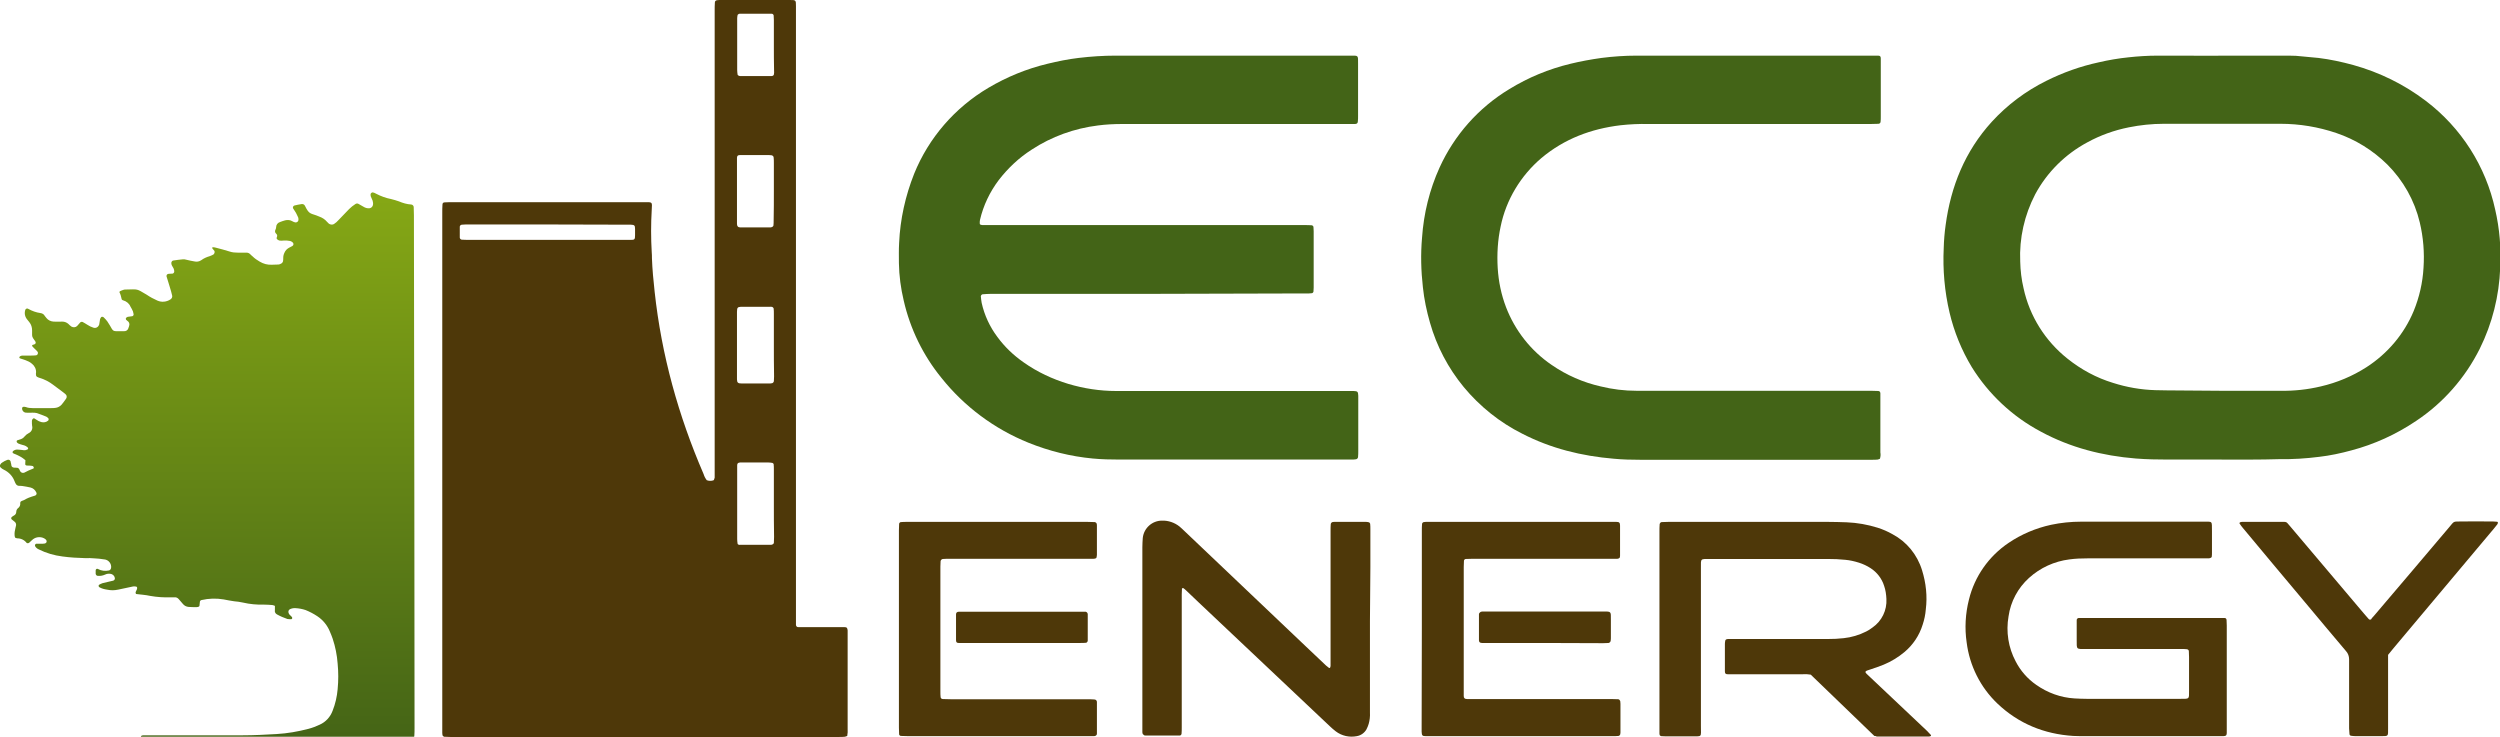 <?xml version="1.0" encoding="UTF-8"?> <!-- Generator: Adobe Illustrator 24.0.2, SVG Export Plug-In . SVG Version: 6.00 Build 0) --> <svg xmlns="http://www.w3.org/2000/svg" xmlns:xlink="http://www.w3.org/1999/xlink" id="Слой_1" x="0px" y="0px" viewBox="0 0 1199.5 353.5" style="enable-background:new 0 0 1199.5 353.5;" xml:space="preserve"> <style type="text/css"> .st0{fill:#4E3809;} .st1{fill:url(#SVGID_1_);} .st2{fill:#436417;} </style> <title>eco c</title> <g id="Слой_2_1_"> <g id="Слой_1-2"> <g> <path class="st0" d="M406.5,353.1c-0.4,0.2-0.8,0.3-1.2,0.4c-0.9,0.1-1.7,0.1-2.6,0.1H216.1c-1,0-1.9-0.1-2.9-0.1 c-0.4-0.1-0.8-0.4-0.9-0.8c0-0.3-0.1-0.6-0.1-1c0-1.1,0-2.1,0-3.2c0-82.1,0-164.1,0-246.2c0-1.4,0-2.8,0.1-4.2c0-0.6,0.4-1,1-1 c0.9,0,1.7-0.1,2.6-0.1h93.3c4,0,3.7-0.2,3.5,3.7c-0.4,6.8-0.4,13.5,0,20.3c0.1,1,0.1,1.9,0.1,2.9c0.2,5.4,0.7,10.7,1.3,16.1 c3.3,30.4,11.4,59.5,23.5,87.5c0.3,1,0.8,2,1.5,2.9c1,0.4,2.1,0.4,3.1,0.1c0.2-0.1,0.4-0.2,0.4-0.4c0.1-0.3,0.2-0.6,0.3-0.9 c0-1.3,0-2.6,0-3.9V5.1c0-1.3,0-2.6,0.1-3.9c0-0.6,0.4-1,1-1.1C344.7,0,345.3,0,346,0h32.9c3,0,3,0,3,3c0,1.1,0,2.2,0,3.2 c0,96.5,0,192.9,0,289.4c0,1.4,0,2.8,0,4.2c0,0.6,0.5,1.2,1.2,1.1c0,0,0.1,0,0.1,0c1,0,1.9,0,2.9,0h16.5c0.9,0,1.7,0,2.6,0 c1.1,0,1.4,0.4,1.5,1.6c0,0.2,0,0.4,0,0.6v46.5C406.8,350.8,406.7,352,406.5,353.1z M371.3,241.7c0-5.5,0-10.9,0-16.4 c0-0.9,0-1.7-0.1-2.6c-0.1-0.3-0.3-0.5-0.6-0.6c-0.6-0.1-1.3-0.2-1.9-0.2c-4.1,0-8.2,0-12.3,0c-0.4,0-0.9,0-1.3,0 c-1,0.1-1.4,0.4-1.4,1.4c0,0.5,0,1.1,0,1.6v33.8c0,0.7,0.1,1.5,0.2,2.2c0.1,0.2,0.2,0.4,0.4,0.4c0.3,0.1,0.6,0.2,1,0.1h14.5 c0.2,0,0.4,0,0.6-0.1c0.4-0.1,0.8-0.4,0.9-0.8c0-1,0.1-1.9,0.1-2.9C371.3,252.5,371.3,247.1,371.3,241.7L371.3,241.7z M371.3,165.4c0-4.9,0-9.9,0-14.8c0-0.9,0-1.7-0.1-2.6c-0.1-0.3-0.3-0.5-0.6-0.7c-0.4-0.1-0.8-0.2-1.3-0.1h-13.5 c-0.3,0-0.6,0-1,0.1c-0.6,0-1,0.4-1.1,1c0,0.4-0.1,0.9-0.1,1.3v31.9c0,0.4,0,0.9,0.1,1.3c0,0.6,0.5,1,1,1.1 c0.4,0,0.9,0.1,1.3,0.1c4.3,0,8.6,0,12.9,0c0.4,0,0.9,0,1.3-0.1c0.6,0,1-0.5,1.1-1c0-0.7,0.1-1.5,0.1-2.3 C371.3,175.5,371.3,170.5,371.3,165.4L371.3,165.4z M371.3,91.7V78.2c0-0.9,0-1.7-0.1-2.6c0-0.6-0.5-1-1-1.1 c-0.8-0.1-1.5-0.1-2.3-0.1h-11c-0.6,0-1.3,0-1.9,0c-1.1,0-1.4,0.5-1.4,1.4s0,1.9,0,2.9v26.1c0,0.8,0,1.5,0,2.3c0,0.3,0,0.6,0.1,1 c0.1,0.4,0.4,0.8,0.8,0.9c0.2,0,0.4,0.1,0.6,0.1h14.5c0.2,0,0.4,0,0.6-0.1c0.4-0.1,0.8-0.4,0.9-0.8c0.1-0.9,0.1-1.7,0.1-2.6 C371.3,101,371.3,96.4,371.3,91.7L371.3,91.7z M262.3,107.7h-37.4c-1.1,0-2.1,0-3.2,0.1c-0.6,0-1,0.4-1.1,0.9c0,0,0,0.1,0,0.1 c0,1.7,0,3.4,0,5.2c0,0.5,0.5,1,1,1c0.9,0,1.7,0.1,2.6,0.1H301c0.5,0,1.1,0,1.6,0c1.9,0,2.1-0.2,2.1-2.3c0-1,0-1.9,0-2.9 c0-1.8-0.3-2-2-2.1c-0.9,0-1.7,0-2.6,0L262.3,107.7z M371.3,21.5c0-4,0-8,0-11.9c0-0.8-0.1-1.5-0.1-2.2c-0.1-0.4-0.4-0.8-0.9-0.8 c-0.1,0-0.2,0-0.3,0h-15.1c-0.2,0-0.4,0-0.6,0.2c-0.2,0.1-0.4,0.3-0.4,0.4c-0.1,0.5-0.2,1.1-0.2,1.6c0,2.8,0,5.6,0,8.4 c0,5.5,0,10.9,0,16.4c0,0.7,0.1,1.5,0.2,2.2c0,0.2,0.4,0.5,0.7,0.6c0.3,0.1,0.6,0.1,1,0.1h14.2c0.3,0,0.6,0,0.9-0.1 c0.3-0.1,0.5-0.3,0.6-0.6c0.1-0.6,0.2-1.3,0.1-1.9C371.3,29.6,371.3,25.5,371.3,21.5L371.3,21.5z"></path> <linearGradient id="SVGID_1_" gradientUnits="userSpaceOnUse" x1="99.366" y1="262.453" x2="99.366" y2="0.6" gradientTransform="matrix(1 0 0 -1 0 354)"> <stop offset="0" style="stop-color:#86A815"></stop> <stop offset="1" style="stop-color:#456516"></stop> </linearGradient> <path class="st1" d="M131.9,290.7c-0.4-0.2-0.8-0.3-1.2-0.4c-1.3-0.1-2.6-0.2-3.9-0.2c-3.4,0.1-6.9-0.2-10.3-1 c-1.4-0.3-2.7-0.5-4.1-0.6c-1.7-0.2-3.4-0.6-5.1-0.9c-3.5-0.6-7.1-0.5-10.6,0.3c-0.4,0.1-0.8,0.4-0.8,0.9 c-0.1,0.6-0.1,1.3-0.2,1.9c-0.1,0.2-0.2,0.4-0.4,0.4c-0.3,0.1-0.6,0.2-0.9,0.2c-1.3,0-2.6,0-3.9-0.1c-1.1-0.1-2.1-0.6-2.8-1.5 c-0.6-0.7-1.3-1.5-1.9-2.2c-0.5-0.6-1.2-1-2-0.9H82c-3.3,0.1-6.7-0.1-10-0.7c-2.2-0.5-4.5-0.6-6.7-0.9c-0.3-0.4-0.3-0.8-0.1-1.2 c0.2-0.6,0.7-1.1,0.6-1.8c0-0.2-0.1-0.4-0.3-0.5c-0.7-0.2-1.5-0.2-2.2,0c-2.2,0.5-4.4,0.9-6.6,1.4c-1.8,0.4-3.6,0.4-5.4,0 c-1.3-0.2-2.5-0.5-3.7-1.2c-0.3-0.2-0.4-0.9-0.1-1.1c0.5-0.3,1.1-0.6,1.7-0.8c1.2-0.3,2.5-0.6,3.8-0.9c0.4-0.1,0.8-0.2,1.3-0.3 c0.6-0.2,0.9-0.7,0.8-1.3c-0.2-1.1-1.1-1.9-2.2-2c-0.9-0.1-1.7,0-2.5,0.4c-1.1,0.5-2.3,0.7-3.4,0.6c-0.6,0-1-0.4-1.1-1 c0-0.1,0-0.2,0-0.3c0-0.4,0-0.9,0-1.3c0-0.4,0.3-0.8,0.7-0.8c0.1,0,0.3,0,0.4,0.1c1.6,0.9,3.5,1.1,5.3,0.7c0.5-0.1,0.9-0.6,1-1.2 c0.3-2-1.2-3.9-3.2-4.1c0,0,0,0-0.1,0c-1.6-0.3-3.2-0.4-4.8-0.5c-1.4-0.1-2.8-0.2-4.2-0.1c-3.7-0.1-7.4-0.3-11-0.8 c-4-0.5-7.8-1.6-11.4-3.4c-0.5-0.2-0.9-0.5-1.3-0.9c-0.2-0.2-0.4-0.5-0.5-0.8c-0.1-0.4,0.1-0.8,0.5-1c0,0,0.1,0,0.1,0h2.3 c0.5,0,1.1,0,1.6-0.1c0.4,0,0.8-0.3,1-0.6c0.2-0.5,0-1.1-0.4-1.4c-0.4-0.4-0.9-0.6-1.4-0.8c-1.8-0.6-3.7-0.2-5.1,1.1 c-0.5,0.4-0.9,0.9-1.4,1.3c-0.3,0.3-1,0.3-1.2,0.1c-1.1-1.4-2.7-2.2-4.5-2.2c-0.3-0.1-0.7-0.1-1-0.3c-0.2-0.4-0.3-0.8-0.3-1.1 c-0.1-1.2,0.1-2.4,0.4-3.5c0.1-0.4,0.2-0.8,0.3-1.3c0.1-0.6-0.1-1.3-0.6-1.7c-0.5-0.4-1-0.8-1.5-1.2c-0.3-0.3-0.3-0.8,0-1.1 c0,0,0,0,0,0c0.3-0.3,0.7-0.5,1-0.7c0.7-0.3,1.2-1,1.2-1.8c0-0.8,0.4-1.5,1-1.9c0.7-0.6,1-1.4,0.9-2.3c0-0.2,0.1-0.4,0.1-0.6 c0.6-0.6,1.3-0.6,2-1c0.6-0.4,1.3-0.7,2-1c1-0.4,2-0.7,3-1c0.6-0.2,0.9-0.8,0.7-1.4c0,0,0-0.1-0.1-0.1c-0.5-1.2-1.5-2.1-2.8-2.4 c-1.3-0.3-2.5-0.5-3.8-0.7c-0.6-0.1-1.3-0.1-1.9-0.1c-0.5-0.1-1-0.4-1.3-0.9c-0.3-0.5-0.5-1-0.7-1.5c-0.9-2.3-2.7-4.2-5-5.3 c-0.6-0.3-1.1-0.6-1.6-1.1c-0.4-0.4-0.5-1-0.1-1.5c0.2-0.4,0.5-0.7,0.9-0.9c0.7-0.5,1.5-0.9,2.3-1.2c0.6-0.3,1.3-0.1,1.6,0.5 c0.1,0.1,0.1,0.3,0.1,0.4c0.2,0.6,0.3,1.3,0.4,1.9c0.1,0.4,0.5,0.7,0.9,0.8c0.4,0.1,0.8,0.1,1.3,0.1l0.9,0.1 c0.8,0.4,0.8,1.3,1.3,1.9c0.3,0.3,0.7,0.5,1.1,0.5c0.2,0,0.4-0.1,0.6-0.1c1.4-0.8,2.9-1.4,4.4-2c0.2-0.1,0.3-0.3,0.2-0.5 c-0.1-0.3-0.3-0.7-0.5-0.7c-0.5-0.1-1-0.2-1.6-0.2c-0.5,0-1.1,0-1.6-0.1c-0.2-0.1-0.3-0.3-0.4-0.5c0-0.6,0.1-1.3,0.1-2 c-1.5-1.3-3.3-2.3-5.2-3c-0.3-0.1-0.6-0.3-0.8-0.4c-0.2-0.1-0.2-0.7,0-0.9c0.5-0.5,1.3-0.8,2-0.8c1.1,0,2.1,0.2,3.2,0.3 c0.6,0.1,1.3-0.1,1.9-0.4c0.2-0.2,0.3-0.6,0.1-0.8c-0.7-0.7-1.5-1.1-2.5-1.3c-0.7-0.2-1.4-0.4-2.1-0.7c-0.3-0.1-0.5-0.4-0.7-0.6 s-0.1-0.8,0.1-0.9c0.4-0.1,0.8-0.3,1.2-0.4c0.9-0.2,1.8-0.7,2.4-1.5c0.6-0.7,1.2-1.2,2-1.6c1.3-0.6,2-2.1,1.6-3.5 c-0.1-0.7-0.1-1.5-0.1-2.3c0-0.3,0.1-0.6,0.3-0.9c0.1-0.2,0.6-0.5,0.8-0.4c0.4,0.2,0.7,0.4,1.1,0.7c0.7,0.5,1.5,0.9,2.3,1.1 c1.2,0.3,2.4,0.1,3.3-0.7c0.3-0.3,0.3-0.8,0.1-1.1c-0.3-0.3-0.6-0.6-1-0.8c-1.5-0.6-3-1.2-4.5-1.7c-0.7-0.2-1.5-0.2-2.2-0.2 c-1,0-1.9,0.1-2.9,0c-1.1,0-2-0.9-2-2c0-0.1,0-0.3,0.1-0.4c0-0.2,0.2-0.4,0.4-0.4c0.4-0.1,0.9,0,1.3,0.1c1,0.4,2.1,0.5,3.2,0.5h9 c0.6,0,1.3,0,1.9-0.1c1.2-0.1,2.3-0.7,3.1-1.6c0.7-0.9,1.5-1.9,2.1-2.8c0.5-0.7,0.4-1.7-0.3-2.2c0,0,0,0-0.1-0.1 c-0.3-0.3-0.7-0.6-1-0.8c-1.6-1.2-3.1-2.3-4.7-3.5c-1.9-1.5-4.2-2.7-6.6-3.4c-0.4-0.1-0.8-0.3-1.2-0.5c-0.3-0.2-0.5-0.4-0.5-0.8 c-0.1-0.4-0.1-0.9,0-1.3c0.1-1.6-0.7-3.2-2-4.2c-0.9-0.8-2-1.3-3.1-1.7c-0.9-0.3-1.8-0.6-2.7-0.9c-0.1,0-0.3-0.4-0.2-0.5 c0-0.2,0.2-0.4,0.4-0.5c0.3-0.2,0.6-0.2,0.9-0.3c1.3,0,2.6,0,3.9,0c0.9,0,1.7,0,2.6-0.1c0.5,0,0.9-0.3,1-0.7 c0.2-0.4,0.1-0.9-0.2-1.2c-0.4-0.5-0.9-0.9-1.4-1.4s-0.8-0.8-1.1-1.2c-0.1-0.1,0.1-0.4,0.2-0.5c0.3-0.1,0.6-0.2,0.9-0.3 c0.5-0.1,0.7-0.6,0.6-1.1c0-0.1,0-0.1-0.1-0.2c-0.4-0.5-0.7-1.1-1.1-1.6c-0.3-0.4-0.5-1-0.5-1.5c0-0.8,0-1.5,0-2.3 c0-1.4-0.4-2.8-1.3-3.9c-0.4-0.5-0.8-1-1.2-1.5c-1-1.3-1.3-3-0.7-4.6c0.2-0.3,0.5-0.5,0.8-0.5c0.2,0,0.4,0.1,0.6,0.2 c1.8,1,3.7,1.7,5.8,2c0.9,0.1,1.7,0.6,2.1,1.4c0.2,0.3,0.5,0.7,0.8,1c0.8,1,2,1.6,3.4,1.7c1.4,0,2.8,0.1,4.2,0 c1.1,0,2.1,0.4,2.9,1.1c0.5,0.5,0.9,0.9,1.5,1.3c0.9,0.5,2,0.4,2.7-0.3c0.5-0.6,1-1.2,1.5-1.7c0.3-0.3,0.8-0.4,1.2-0.2 c0.8,0.4,1.5,0.9,2.2,1.3c0.9,0.6,1.9,1.1,2.9,1.4c1.1,0.4,2.3-0.2,2.7-1.3c0-0.1,0-0.1,0.1-0.2c0.2-0.8,0.2-1.7,0.4-2.5 c0.1-0.4,0.3-0.8,0.6-1.1c0.2-0.1,0.4-0.2,0.6-0.1c0.2,0,0.4,0.1,0.6,0.3c0.6,0.6,1.2,1.2,1.7,1.9c0.4,0.6,0.8,1.3,1.2,1.9 c1.7,3,1.4,2.8,4.8,2.8c0.7,0,1.3,0,1.9,0c1,0.1,2-0.5,2.2-1.5c0.2-0.4,0.3-0.8,0.4-1.2c0.3-0.8-0.1-1.8-0.8-2.2 c-0.3-0.2-0.5-0.4-0.7-0.6c-0.2-0.3-0.2-0.6,0-0.9c0.2-0.2,0.5-0.4,0.8-0.5c0.7-0.1,1.5-0.2,2.2-0.3c0.4-0.1,0.7-0.6,0.6-1 c-0.1-0.4-0.2-0.8-0.3-1.3c-0.3-0.8-0.8-1.6-1.2-2.3c-0.6-1.5-2-2.6-3.5-3c-0.4-0.1-0.8-0.4-0.8-0.9c-0.2-1-0.5-2.1-1-3 c0-0.2,0.1-0.4,0.3-0.5c0.6-0.3,1.2-0.5,1.8-0.7c0.3-0.1,0.7-0.1,1-0.1c6.1-0.1,4.9-0.5,10,2.5c1.6,1.1,3.3,2,5.1,2.8 c2,0.9,4.3,0.7,6.2-0.5c0.7-0.4,1.1-1.2,0.9-1.9c-0.3-1.4-0.7-2.7-1.1-4c-0.5-1.8-1.1-3.5-1.6-5.2c-0.1-0.6,0.3-1.1,0.8-1.2 c0.6-0.1,1.3-0.1,1.9-0.1c0.6,0,1.1-0.6,1-1.2c0,0,0-0.1,0-0.1c0-0.4-0.2-0.8-0.3-1.2c-0.2-0.5-0.6-0.9-0.8-1.4 c-0.2-0.4-0.3-0.8-0.3-1.2c0-0.5,0.3-1,0.8-1.2c1.6-0.2,3.2-0.5,4.8-0.6c0.5,0,1.1,0,1.6,0.2c1.3,0.3,2.5,0.6,3.8,0.8 c1.2,0.3,2.4,0.1,3.4-0.6c1.2-0.9,2.6-1.5,4-1.9c0.6-0.2,1.2-0.5,1.8-0.8c0.5-0.4,0.7-1.1,0.5-1.7c-0.3-0.4-0.7-0.8-1-1.2 c-0.1-0.2-0.1-0.4,0-0.5c0-0.1,0.2-0.1,0.3-0.1c0.4,0,0.9,0.1,1.3,0.2c2.3,0.6,4.6,1.2,6.8,1.9c1.2,0.4,2.5,0.5,3.8,0.5 c1.4,0,2.8,0,4.2,0c0.7,0,1.3,0.3,1.7,0.7c0.4,0.4,0.8,0.8,1.2,1.1c1,1,2.2,1.8,3.4,2.5c1.8,1.1,3.8,1.6,5.8,1.5 c1.1-0.1,2.1,0,3.2-0.1c0.4,0,0.8-0.2,1.2-0.4c0.5-0.2,0.9-0.7,1-1.2c0.1-0.5,0.1-1.1,0.1-1.6c0-0.9,0.2-1.7,0.6-2.5 c0.4-1,1.2-1.8,2.1-2.3c0.6-0.3,1.2-0.6,1.7-0.9c0.5-0.3,0.7-1,0.3-1.5c-0.1-0.1-0.2-0.3-0.3-0.3c-0.3-0.3-0.7-0.5-1.1-0.6 c-1.1-0.2-2.1-0.3-3.2-0.2c-0.6,0.1-1.3,0.1-1.9,0c-0.4-0.1-0.8-0.3-1.1-0.6c-0.4-0.3-0.3-0.8-0.1-1.2c0.2-0.5,0.1-1.1-0.4-1.5 c-0.6-0.5-0.7-1.3-0.3-2c0.2-0.4,0.3-0.8,0.3-1.2c0-1.1,0.8-2.1,1.9-2.4c0.8-0.3,1.6-0.6,2.4-0.8c1.2-0.3,2.4-0.2,3.4,0.4 c0.5,0.3,1,0.5,1.5,0.6c0.7,0.1,1.4-0.4,1.5-1.1c0-0.1,0-0.1,0-0.2c0-0.3,0-0.7-0.1-1c-0.4-0.8-0.7-1.6-1.1-2.3s-0.9-1.4-1.4-2.2 c-0.2-0.5,0.1-1.1,0.6-1.3c0,0,0,0,0,0c1.1-0.3,2.3-0.5,3.5-0.7c0.7-0.1,1.3,0.2,1.6,0.8c1.9,3.9,2.5,3.6,5.4,4.6 c0.5,0.2,1,0.4,1.5,0.6c1.4,0.5,2.7,1.3,3.7,2.5c0.3,0.3,0.6,0.6,0.9,0.9c0.7,0.5,1.7,0.6,2.4,0.2c0.8-0.5,1.6-1.2,2.2-1.9 c1.7-1.8,3.4-3.6,5.1-5.3c0.9-0.9,1.9-1.7,3-2.4c0.4-0.3,1-0.4,1.5-0.1c0.9,0.5,1.9,1.1,2.8,1.6c0.8,0.4,1.6,0.6,2.5,0.5 c0.8-0.1,1.4-0.7,1.6-1.4c0.2-0.7,0.1-1.5-0.1-2.2c-0.3-0.7-0.6-1.4-0.9-2.1c-0.1-0.3-0.1-0.7-0.1-1c0-0.5,0.7-1,1.1-0.9 c0.5,0.1,1,0.3,1.5,0.6c2.3,1.2,4.7,2.1,7.3,2.6c1.3,0.3,2.5,0.7,3.7,1.1c1.9,0.8,3.9,1.4,5.9,1.5c0.7,0.1,1.2,0.6,1.2,1.3 c0,1.3,0.1,2.6,0.1,3.9l0.2,135.8c0,36.7,0.1,73.3,0.1,110c0,1.3,0,2.6-0.1,3.9c0,0.6-0.5,1-1,1.1c-0.4,0-0.9,0.1-1.3,0.1 c-1,0-1.9,0-2.9,0H72c-1.1,0-2.2,0-3.2,0c-0.3,0-0.6-0.1-0.9-0.2c-0.2-0.1-0.3-0.3-0.3-0.5c0-0.2,0.1-0.4,0.3-0.5 c0.3-0.1,0.6-0.2,0.9-0.2c1.1,0,2.2,0,3.2,0c14.8,0,29.7,0,44.6,0c5.4,0,10.8-0.3,16.1-0.6c5.2-0.3,10.3-1.2,15.3-2.5 c1.9-0.5,3.7-1.2,5.4-2c2.9-1.3,5.1-3.7,6.2-6.7c1.3-3.3,2.1-6.8,2.4-10.3c0.4-4.1,0.4-8.2,0-12.3c-0.3-4.1-1.1-8.1-2.4-12 c-0.4-1.1-0.8-2.2-1.3-3.3c-1.2-3-3.3-5.6-6-7.4c-1.8-1.2-3.7-2.2-5.7-3c-1.5-0.5-3.1-0.8-4.7-0.9c-1-0.1-1.9,0.1-2.8,0.5 c-0.7,0.4-0.9,1.2-0.6,1.9c0.1,0.3,0.3,0.5,0.5,0.8c0.4,0.4,0.8,0.7,1.1,1.1c0.1,0.2,0.1,0.4,0.1,0.6c-0.1,0.2-0.2,0.3-0.4,0.4 c-0.6,0-1.3,0-1.9-0.1c-1.7-0.6-3.4-1.3-5-2.2c-0.8-0.4-1.2-1.3-1-2.1C131.9,291.4,131.9,291,131.9,290.7z"></path> <path class="st2" d="M1065.8,220.5c-8.5,0-17,0-25.5,0c-5.2,0-10.3-0.1-15.5-0.5c-16-1.3-31.4-5.2-45.6-12.9 c-13.6-7.2-25-17.9-33.1-30.9c-4.9-8.1-8.5-16.9-10.7-26.2c-2.4-10.2-3.3-20.6-2.8-31c0.1-3.7,0.4-7.3,0.9-10.9 c2.5-18.7,9.3-35.5,22.1-49.6c7.4-8.1,16.3-14.8,26.2-19.7c8-4,16.4-7,25.2-8.9c4.7-1.1,9.5-1.9,14.3-2.4 c4.6-0.5,9.2-0.8,13.9-0.8c15.5,0.1,31,0,46.5,0h16.5c2.3,0,4.5,0.1,6.8,0.4c2.4,0.3,4.9,0.4,7.4,0.7c5.7,0.7,11.2,1.9,16.7,3.4 c12.6,3.5,24.4,9.3,34.8,17.2c17,12.9,28.8,31.4,33.3,52.2c2.1,9.1,2.9,18.5,2.4,27.9c-0.5,13.5-3.8,26.7-9.8,38.8 c-7,14-17.5,26-30.6,34.7c-9.5,6.4-20,11.2-31,14.1c-5.1,1.4-10.3,2.5-15.5,3.1c-6.3,0.8-12.6,1.2-19,1.1 C1084.3,220.6,1075.1,220.5,1065.8,220.5z M1066.2,187.5L1066.2,187.5c9.4,0,18.7,0,28.1,0c6.5,0.1,12.9-0.6,19.2-2.1 c7.8-1.8,15.2-4.9,21.9-9.2c10.1-6.5,18.1-15.9,22.7-27c2.7-6.6,4.3-13.6,4.7-20.7c0.5-7.3-0.1-14.7-1.8-21.8 c-2.5-10.5-7.9-20.1-15.6-27.8c-6.9-6.8-15.3-12-24.5-15.1c-8.6-2.9-17.6-4.4-26.6-4.4c-18.7,0-37.5,0-56.2,0 c-5.6,0-11.2,0.6-16.7,1.7c-7,1.4-13.7,3.8-19.9,7.2c-10.6,5.7-19.3,14.3-25,24.9c-5.2,10-7.7,21.1-7.2,32.3 c0.1,4.3,0.6,8.6,1.6,12.8c2.9,13.4,10.4,25.3,21.1,33.8c6.5,5.2,13.9,9.2,21.8,11.6c6.6,2.1,13.4,3.3,20.3,3.5 c1.8,0,3.7,0.1,5.5,0.1L1066.2,187.5z"></path> <path class="st2" d="M550.2,141h-74.9c-1.3,0-2.6,0.1-3.9,0.2c-0.4,0.1-0.7,0.5-0.8,0.9c0.1,1.1,0.2,2.1,0.4,3.2 c1.3,5.9,3.9,11.5,7.5,16.3c3.5,4.8,7.8,8.9,12.7,12.3c6.5,4.6,13.8,8,21.4,10.3c7.4,2.2,15.1,3.4,22.9,3.4c1.6,0,3.2,0,4.8,0 h106.3c1,0,1.9,0,2.9,0c1.9,0.1,2.1,0.3,2.2,2.3c0,0.6,0,1.3,0,1.9v24.5c0,1,0,1.9-0.1,2.9c0,0.7-0.6,1.2-1.3,1.2 c-0.3,0-0.7,0.1-1,0.1h-2.3c-36.6,0-73.2,0-109.8,0c-4.3,0-8.6-0.1-12.9-0.5c-10.6-1-21-3.6-30.9-7.6 c-16.3-6.6-30.7-17.3-41.7-31.1c-8.8-10.8-15-23.5-18.1-37.1c-1.4-5.9-2.2-11.9-2.3-17.9c0-3.2-0.1-6.5,0.1-9.7 c0.5-11.4,3-22.6,7.2-33.2c7-17.3,19.6-31.8,35.7-41.3c8.8-5.2,18.3-9.1,28.3-11.5c4.9-1.2,9.9-2.2,14.9-2.8 c5.9-0.7,11.8-1.1,17.7-1.1c37.5,0,75,0,112.4,0c4.3,0,4-0.4,4,4c0,8.3,0,16.6,0,24.9c0,0.9,0,1.7-0.1,2.6c0,0.9-0.5,1.3-1.4,1.3 c-1.2,0-2.4,0-3.5,0c-36.1,0-72.2,0-108.2,0c-3.9,0-7.8,0.2-11.6,0.7c-11.3,1.4-22.2,5.3-31.8,11.6c-6.1,3.9-11.4,8.9-15.8,14.6 c-4.3,5.7-7.4,12.2-9,19.1c-0.1,0.6-0.2,1.3-0.1,1.9c0,0.2,0.2,0.4,0.4,0.4c0.3,0.1,0.6,0.2,0.9,0.2c1.2,0,2.4,0,3.6,0h150.9 c1.2,0,2.4,0,3.5,0.1c0.4,0.1,0.8,0.4,0.8,0.9c0,0.6,0.1,1.3,0.1,1.9c0,9,0,18.1,0,27.1c0,0.6-0.1,1.3-0.1,1.9 c-0.1,0.4-0.4,0.8-0.9,0.8c-0.4,0-0.8,0.1-1.3,0.1c-1.1,0-2.2,0-3.2,0L550.2,141z"></path> <path class="st2" d="M902,220.1c-0.4,0.2-0.7,0.3-1.1,0.4c-0.9,0.1-1.7,0.1-2.6,0.1c-37.2,0-74.3,0-111.4,0 c-4.2,0-8.4-0.1-12.6-0.5c-15.4-1.3-30.1-4.9-43.9-12c-10.8-5.4-20.4-13.1-28.1-22.4c-7.5-9.1-13-19.6-16.2-30.9 c-1.6-5.6-2.8-11.2-3.4-17c-0.9-7.9-1.1-15.9-0.4-23.8c0.8-11.6,3.6-23,8.4-33.6c7.1-15.6,18.7-28.7,33.4-37.6 c9.1-5.6,19-9.7,29.4-12.2c4.9-1.2,9.9-2.1,14.9-2.8c5.5-0.7,11.1-1.1,16.7-1.1h113.7c0.8,0,1.5,0,2.3,0c1,0,1.3,0.4,1.3,1.4 c0,0.6,0,1.3,0,1.9c0,8.7,0,17.4,0,26.1c0,0.8,0,1.5-0.1,2.3c0,0.6-0.5,1-1.1,1c-1.3,0-2.6,0.1-3.9,0.1c-35.4,0-70.8,0-106.3,0 c-4.5-0.1-9,0.1-13.5,0.6c-14.1,1.7-26.9,6.5-37.9,15.7c-10,8.5-17,20.1-19.6,32.9c-1.4,6.5-1.8,13.2-1.4,19.9 c0.4,6.5,1.7,12.8,4,18.8c4.3,11.2,11.9,20.9,21.9,27.7c7.1,4.9,15.1,8.4,23.5,10.3c5.7,1.4,11.4,2.1,17.3,2.1h112.4 c1.2,0,2.4,0.1,3.5,0.1c0.6,0,1,0.5,1,1.1c0,0.8,0,1.5,0,2.3c0,8.7,0,17.4,0,26.1C902.4,218.1,902.3,219.1,902,220.1z"></path> <path class="st0" d="M899.3,353.1c-10.2-9.8-20.4-19.7-30.5-29.4c-1.2-0.2-2.5-0.3-3.7-0.2h-33.3c-1,0-1.9,0-2.9,0 s-1.3-0.4-1.3-1.4c0-0.2,0-0.4,0-0.6c0-4.2,0-8.4,0-12.6c0-0.5,0.1-1.1,0.2-1.6c0.1-0.2,0.2-0.4,0.4-0.5c0.3-0.1,0.6-0.2,0.9-0.2 c1.1,0,2.2,0,3.2,0c14.9,0,29.7,0,44.6,0c2.6,0,5.2-0.1,7.7-0.4c3.8-0.4,7.4-1.5,10.8-3.2c1-0.5,2.1-1.2,3-1.9 c4.5-3.1,7-8.3,6.7-13.7c-0.1-2.2-0.4-4.3-1.1-6.3c-1.1-3.5-3.4-6.5-6.5-8.5c-1.7-1.1-3.6-2-5.5-2.6c-2.2-0.7-4.4-1.2-6.6-1.4 c-2.8-0.3-5.6-0.4-8.4-0.4c-18.8,0-37.7,0-56.5,0c-4.8,0-4.4-0.3-4.4,4.3c0,25.3,0,50.6,0,75.8c0,5.8,0.8,4.9-4.9,5 c-4,0-8,0-12,0c-0.7,0-1.5-0.1-2.2-0.1c-0.3-0.1-0.6-0.3-0.7-0.6c-0.1-0.3-0.1-0.6-0.1-1c0-1,0-1.9,0-2.9c0-31.2,0-62.4,0-93.6 c0-1.2,0-2.4,0.1-3.6c0.1-0.5,0.5-1,1-1c1.1,0,2.2-0.1,3.2-0.1h45.5c10.3,0,20.7,0,31,0c3,0,6,0.1,9,0.2 c5.1,0.2,10.1,1.1,14.9,2.6c2.5,0.8,4.8,1.8,7.1,3.1c6.8,3.6,11.9,9.8,14.2,17.3c1.9,6.1,2.6,12.5,1.8,18.8 c-0.2,2.5-0.7,4.9-1.5,7.3c-1.6,5.2-4.7,9.8-8.8,13.2c-3,2.5-6.3,4.5-9.9,6c-2,0.8-4,1.5-6.1,2.2c-0.6,0.2-1.2,0.4-1.8,0.6 c-1,0.3-1.1,0.9-0.3,1.6c0.6,0.6,1.2,1.2,1.9,1.8c9,8.5,18,17,27,25.5c0.7,0.7,1.3,1.4,2,2.1c0,0.2,0,0.4-0.2,0.5 c-0.3,0.1-0.6,0.2-0.9,0.2h-24.9C900.1,353.2,899.9,353.1,899.3,353.1z"></path> <path class="st0" d="M1029.9,353.2h-29.4c-1.9,0-3.9,0-5.8-0.1c-13.9-0.9-26.2-5.9-36.3-15.5c-8.2-7.8-13.4-18.2-14.8-29.4 c-1-6.8-0.6-13.8,1.1-20.5c2.7-11.1,9.5-20.8,19-27.2c6.2-4.2,13.1-7.1,20.4-8.7c4.7-1,9.6-1.5,14.4-1.5c2.8,0,5.6,0,8.4,0 c16.6,0,33.2,0,49.7,0c5.3,0,4.6-0.6,4.7,4.6c0,3.4,0,6.9,0,10.3c0,0.6,0,1.3-0.1,1.9c0,0.3-0.4,0.5-0.6,0.6 c-0.3,0.1-0.6,0.2-0.9,0.2c-1.1,0-2.2,0-3.2,0c-18.3,0-36.6,0-54.9,0c-2.9,0-5.8,0.1-8.7,0.5c-7.2,0.9-14,4-19.4,8.9 c-5.3,4.8-8.8,11.3-9.8,18.4c-1.3,7.4-0.1,15,3.4,21.6c2.3,4.5,5.7,8.4,9.9,11.3c5.4,3.8,11.7,6.1,18.3,6.5 c1.9,0.1,3.9,0.2,5.8,0.2c15.1,0,30.2,0,45.2,0c4.3,0,4,0.2,4-4c0-5.4,0-10.8,0-16.1c0-1-0.1-1.9-0.1-2.9 c-0.1-0.4-0.4-0.7-0.9-0.8c-0.4,0-0.8-0.1-1.3-0.1c-1,0-1.9,0-2.9,0h-44.3c-4.7,0-4.4,0.3-4.4-4.4c0-2.6,0-5.2,0-7.7 c0-0.5,0-1.1,0-1.6c-0.1-0.6,0.4-1.2,1-1.2c0,0,0.1,0,0.1,0c1.1,0,2.2,0,3.2,0c20,0,40,0,60.1,0c2.1,0,4.3,0,6.5,0 c0.6,0,1,0.4,1,1c0,0.9,0.1,1.7,0.1,2.6c0,16.4,0,32.9,0,49.4c0,4,0.4,3.7-3.9,3.7L1029.9,353.2z"></path> <path class="st0" d="M657.3,298c0,14.6,0,29.3,0,43.9c0.1,1.8-0.1,3.7-0.6,5.4c-0.3,0.9-0.6,1.8-1.1,2.7c-1,1.7-2.7,2.9-4.6,3.2 c-3.5,0.7-7.2-0.1-10.1-2.3c-1-0.8-2-1.6-2.9-2.5l-62.7-59.2l-6.3-6c-0.4-0.4-0.8-0.7-1.2-1c-0.3-0.1-0.6,0-0.7,0.2 c0,0,0,0.1,0,0.1c0,0.9-0.1,1.7-0.1,2.6c0,7.7,0,15.5,0,23.2c0,13.5,0,27.1,0,40.6c0,1.1,0,2.1-0.1,3.2c-0.1,0.4-0.4,0.8-0.8,0.8 c-0.1,0-0.2,0-0.3,0h-16.2c-0.2,0-0.4,0-0.6-0.1c-0.3-0.2-0.5-0.4-0.7-0.6c-0.1-0.3-0.2-0.6-0.2-0.9c0-0.9,0-1.7,0-2.6 c0-28.7,0-57.4,0-86.1c0-1.5,0.1-3,0.2-4.5c0.5-4.7,4.5-8.3,9.2-8.3c3-0.1,6,0.9,8.4,2.8c0.8,0.7,1.6,1.4,2.4,2.2l58.5,55.6 c3.1,3,6.2,5.9,9.4,8.9c0.5,0.4,1,0.8,1.5,1.2c0.1,0.1,0.5-0.1,0.5-0.2c0.1-0.3,0.2-0.6,0.2-0.9c0-1.1,0-2.1,0-3.2v-61.6 c0-1.1,0-2.1,0.1-3.2c0.1-0.4,0.4-0.8,0.8-0.9c0.3-0.1,0.7-0.1,1-0.1c5,0,10.1,0,15.2,0c0.4,0,0.9,0.1,1.3,0.2 c0.3,0.1,0.5,0.4,0.6,0.7c0.1,0.9,0.1,1.7,0.1,2.6c0,6.1,0,12.3,0,18.4L657.3,298z"></path> <path class="st0" d="M682.2,301.7c0-15.7,0-31.4,0-47.1c0-1.1,0-2.1,0.1-3.2c0-0.4,0.4-0.8,0.8-0.9c0.3,0,0.6-0.1,1-0.1 c0.8,0,1.5,0,2.3,0h86.9c0.8,0,1.5,0,2.3,0c1.3,0,1.7,0.4,1.7,1.8c0,4.7,0,9.5,0,14.2c0,0.3,0,0.6-0.1,1 c-0.1,0.3-0.4,0.5-0.7,0.6c-0.4,0.1-0.8,0.2-1.3,0.1c-1.1,0-2.2,0-3.2,0h-65.3c-1.2,0-2.4,0.1-3.5,0.1c-0.4,0.1-0.8,0.4-0.8,0.9 c0,1-0.1,1.9-0.1,2.9c0,8.2,0,16.3,0,24.5V331c0,1,0,1.9,0,2.9s0.4,1.5,1.6,1.5s2.4,0,3.5,0h65.6c1.2,0,2.4,0.1,3.5,0.1 c0.4,0.1,0.7,0.4,0.9,0.9c0,0.4,0.1,0.9,0.1,1.3c0,4.5,0,9,0,13.5c0,0.3,0,0.7-0.1,1c0,0.4-0.4,0.8-0.8,0.9 c-0.5,0-1.1,0.1-1.6,0.1H687c-1,0-1.9,0-2.9,0c-1.7,0-1.9-0.3-2-2.1c0-0.9,0-1.7,0-2.6L682.2,301.7z"></path> <path class="st0" d="M431.3,301.6v-47.1c0-1.1,0.1-2.1,0.1-3.2c0.1-0.4,0.4-0.8,0.9-0.8c1-0.1,1.9-0.1,2.9-0.1h86.6 c1.2,0,2.4,0.1,3.5,0.1c0.4,0.1,0.8,0.4,0.9,0.8c0.1,0.3,0.1,0.7,0.1,1c0,4.6,0,9.3,0,13.9c0,0.4-0.1,0.8-0.2,1.3 c-0.1,0.2-0.2,0.4-0.4,0.4c-0.3,0.1-0.6,0.2-1,0.2c-1.1,0-2.2,0-3.2,0h-65.6c-1.2,0-2.4,0-3.5,0.1c-0.5,0-1,0.5-1.1,1 c0,0.9-0.1,1.7-0.1,2.6c0,20,0,40,0,60c0,0.9,0,1.7,0.1,2.6c0,0.6,0.5,1,1.1,1c1.3,0,2.6,0.1,3.9,0.1h65.2c1.2,0,2.4,0,3.5,0.1 c0.7,0,1.2,0.4,1.3,1.1c0,0,0,0,0,0.1c0,0.1,0,0.2,0,0.3c0,4.9,0,9.9,0,14.8c0,0.2,0,0.4-0.1,0.6c-0.2,0.3-0.4,0.5-0.7,0.6 c-0.3,0.1-0.6,0.1-1,0.1h-88.8c-1.2,0-2.4-0.1-3.5-0.1c-0.4-0.1-0.8-0.4-0.8-0.8c0-1.1-0.1-2.1-0.1-3.2V301.6z"></path> <path class="st0" d="M1145.8,314.2v35.3c0,3.9,0.3,3.7-3.7,3.7h-12c-0.7,0-1.5-0.1-2.2-0.2c-0.3-0.1-0.5-0.3-0.6-0.6 c-0.1-1-0.1-1.9-0.2-2.9c0-7.7,0-15.5,0-23.2c0-3.3,0-6.7,0-10c0-1.4-0.5-2.8-1.4-3.8c-6.7-7.9-13.3-15.8-19.9-23.7 c-9.9-11.8-19.8-23.6-29.6-35.4c-0.6-0.7-1.2-1.5-1.7-2.3c-0.1-0.1,0.1-0.4,0.3-0.5c0.3-0.1,0.6-0.2,0.9-0.2h19.7 c0.2,0,0.4,0,0.7,0c0.5,0,1.1,0.2,1.4,0.6l1.3,1.5c11.9,14,23.7,28.1,35.6,42.1c0.7,0.8,1.4,1.6,2.1,2.4c0.3,0.4,0.9,0.4,1.2,0.1 c0.1,0,0.1-0.1,0.1-0.2c0.4-0.5,0.8-1,1.3-1.5c12-14.1,24-28.2,35.9-42.3c2.8-3.3,1.8-2.8,6.2-2.9s9,0,13.6,0c1,0,1.9,0,2.9,0.1 c0.3,0,0.7,0,0.8,0.4c0,0.3-0.1,0.6-0.3,0.9c-0.5,0.7-1.1,1.3-1.6,2l-13.1,15.6l-35,41.7C1147.6,312,1146.8,313,1145.8,314.2z"></path> <path class="st0" d="M490,308.5h-27.1c-1,0-1.9,0-2.9,0s-1.3-0.4-1.3-1.4c0-4.1,0-8.2,0-12.3c0-0.9,0.5-1.3,1.5-1.3 c0.6,0,1.3,0,1.9,0h56.5c0.6,0,1.3,0,1.9,0c0.7-0.1,1.3,0.4,1.4,1.1c0,0.1,0,0.2,0,0.3c0,4.1,0,8.2,0,12.3c0,0.2,0,0.4-0.1,0.6 c-0.2,0.2-0.4,0.6-0.7,0.6c-1,0.1-1.9,0.1-2.9,0.1L490,308.5z"></path> <path class="st0" d="M741.2,308.5H714c-1,0-1.9,0-2.9,0s-1.5-0.4-1.5-1.3c0-4.1,0-8.2,0-12.3c0-0.2,0-0.4,0.1-0.6 c0.2-0.3,0.4-0.5,0.7-0.7c0.3-0.1,0.6-0.2,0.9-0.2c0.9,0,1.7,0,2.6,0h54.9c4.4,0,4.1-0.2,4.1,4v8.4c0,0.5,0,1.1-0.1,1.6 c0,0.5-0.5,1-1,1.1l-2.6,0.1L741.2,308.5L741.2,308.5z"></path> </g> </g> </g> </svg> 
